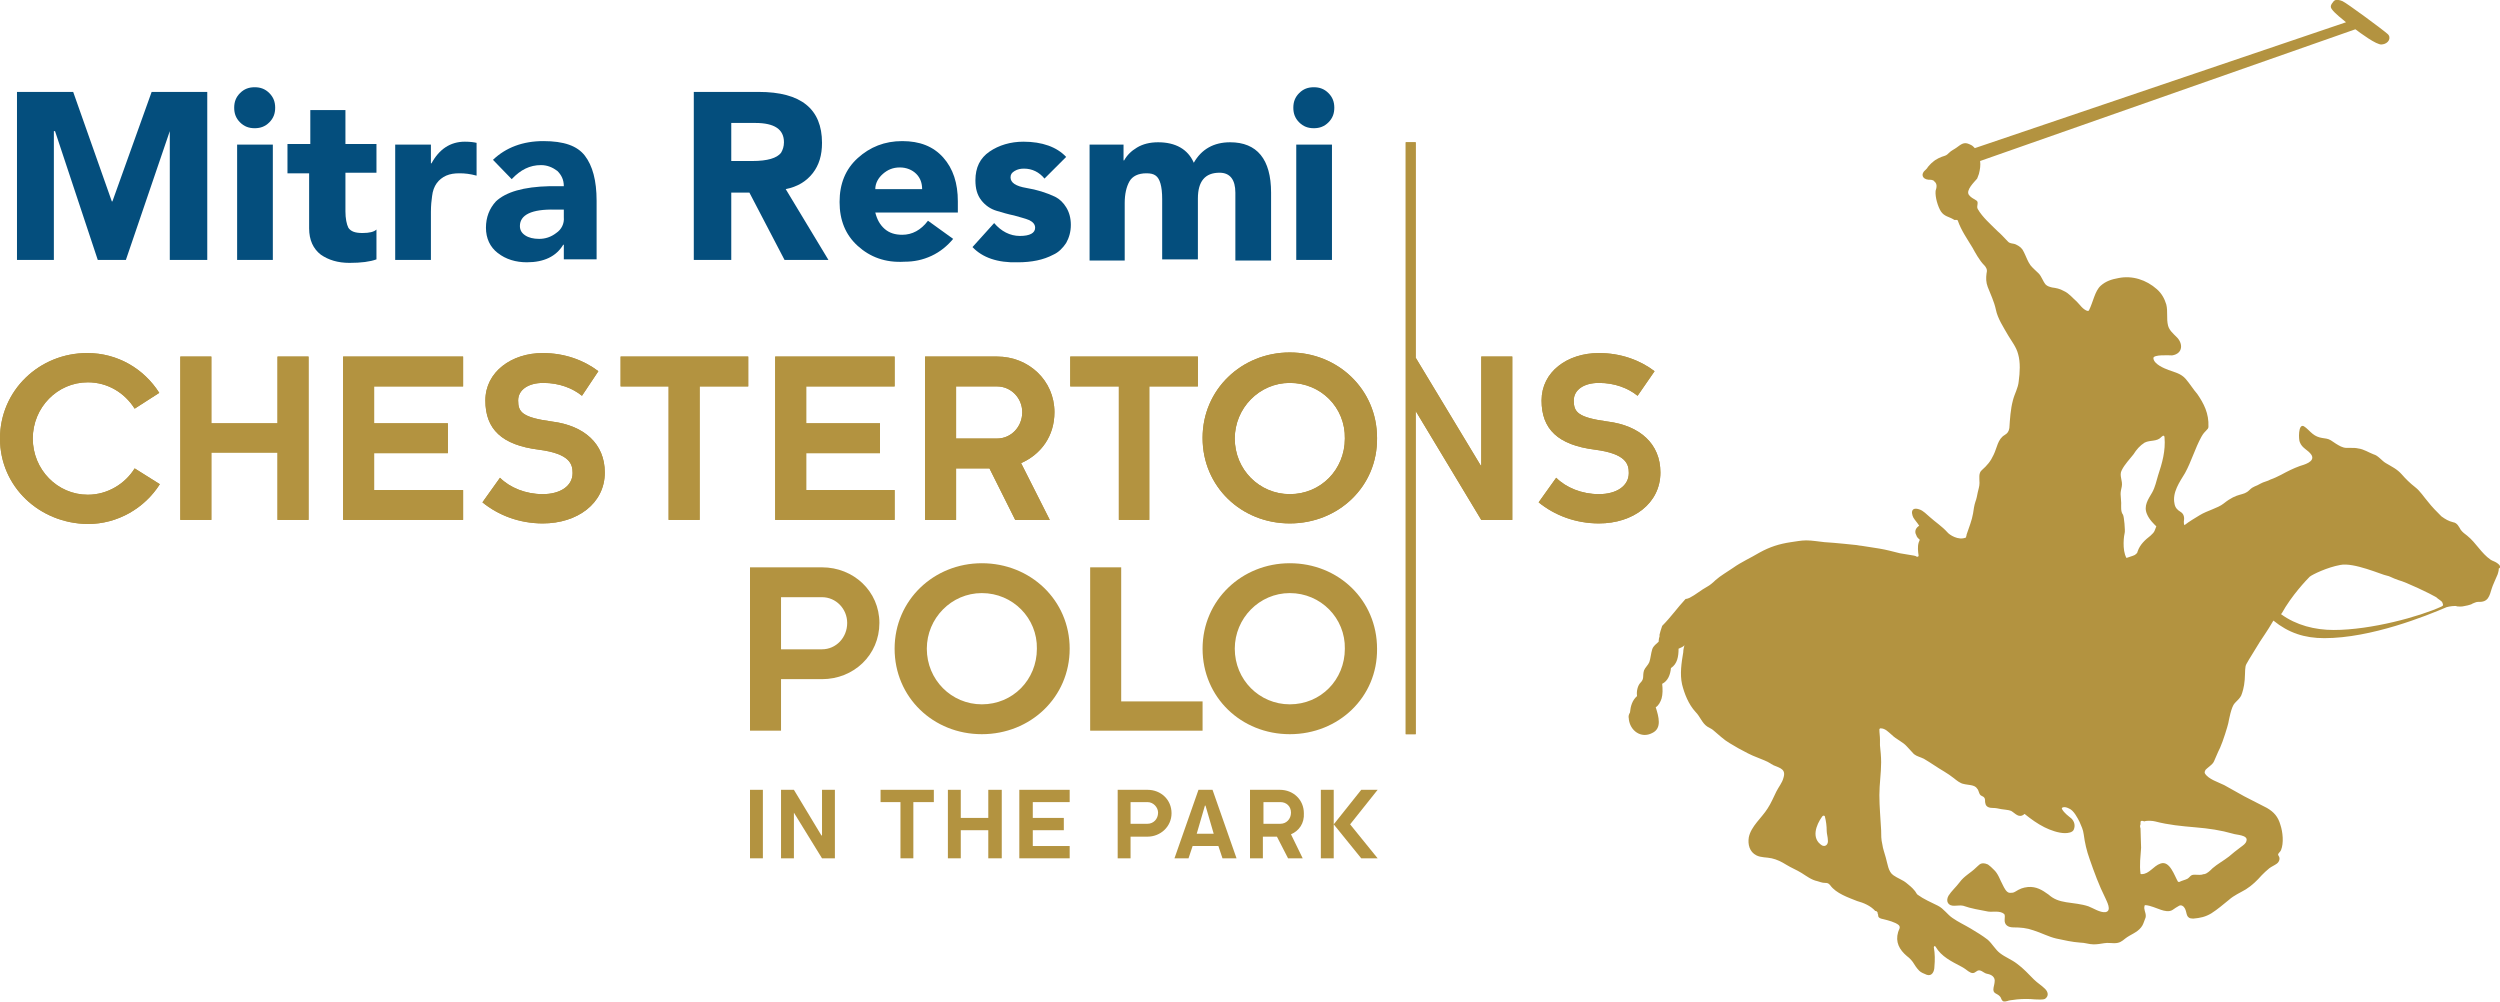 <?xml version="1.0" encoding="utf-8"?>
<!-- Generator: Adobe Illustrator 26.3.1, SVG Export Plug-In . SVG Version: 6.00 Build 0)  -->
<svg version="1.1" id="Layer_1" xmlns="http://www.w3.org/2000/svg" xmlns:xlink="http://www.w3.org/1999/xlink" x="0px" y="0px"
	 width="427px" height="171.1px" viewBox="0 0 427 171.1" style="enable-background:new 0 0 427 171.1;" xml:space="preserve">
<style type="text/css">
	.st0{fill:#B39340;}
	.st1{fill:#044E7D;}
</style>
<g>
	<g>
		<path class="st0" d="M417,103.6c-3.7,1.7-12,4-18.4,4c-3.2,0-6.4-0.8-9-2.7c0,0,0-0.1,0.1-0.1c1.7-3.1,4.3-5.8,4.8-6.3
			c0.5-0.4,3-1.6,5.2-2c2.3-0.5,7.2,1.7,7.9,1.8c0.6,0.1,0.9,0.4,2.1,0.8c1.2,0.3,5.4,2.3,6.4,2.9c0.3,0.3,0.7,0.5,1,0.8
			C417.3,103.3,417.4,103.4,417,103.6 M381.4,142.4c0.5,0.2,2.6,0.2,2.3,1.2c-0.1,0.5-0.6,0.8-1,1.1c-0.7,0.5-1.4,1.1-2,1.6
			c-0.9,0.7-2,1.3-2.8,2c-0.4,0.4-0.9,0.9-1.4,1h-0.1c-0.5,0.2-0.9,0.1-1.6,0.1s-0.7,0.4-1.2,0.7c-0.4,0.2-0.9,0.3-1.3,0.5
			c-0.1,0.1-0.2,0-0.3,0c-0.6-1-1.4-3.7-3-3.1c-1.2,0.4-1.9,1.8-3.2,1.8c-0.1,0-0.2,0-0.2-0.1c-0.2-1.5,0-2.9,0.1-4.4
			c0-1.1-0.1-2.2-0.1-3.3c-0.1-0.3-0.1-0.5,0-0.7v-0.1c0-0.1,0-0.2,0-0.3s0.1-0.2,0.2-0.2s0.3,0,0.4,0.1c0.6-0.2,1.5-0.1,1.9,0
			c2.3,0.6,4.5,0.8,6.8,1C377.3,141.5,379.3,141.8,381.4,142.4 M364.6,94.8c-0.4,0.2-0.9,0.3-1.4,0.5c-0.8-1.4-0.4-4-0.3-4.3
			s-0.1-2.8-0.3-3.1c-0.4-0.5-0.3-1.4-0.3-2c0-0.5-0.1-1-0.1-1.5s0.1-0.8,0.2-1.3c0.2-1-0.5-1.9,0-2.8c0.5-1,1.3-1.8,2-2.7
			c0.5-0.8,1.1-1.5,1.9-2c1-0.5,2.1-0.1,2.9-1c0.3-0.3,0.5-0.2,0.5,0.1c0.2,2.3-0.4,4.4-1.1,6.5c-0.3,1-0.5,2-1,2.9
			c-0.7,1.2-1.5,2.3-0.9,3.7c0.4,1,1.3,1.8,1.6,2.1c-0.3,0.7-0.2,0.9-1,1.6c-0.9,0.7-1.8,1.5-2.2,2.7
			C365.1,94.4,364.9,94.6,364.6,94.8 M311.2,144.4c-1.9-1.2-1-3.5,0-4.9c0.2-0.3,0.5-0.2,0.5,0c0.2,0.8,0.3,1.6,0.3,2.4
			c0,0.5,0.2,1.1,0.2,1.6C312.3,144.2,311.8,144.7,311.2,144.4 M426.4,96.1c-0.3-0.2-0.7-0.3-1-0.5c-1.6-1.1-2.5-2.9-4-4.1
			c-0.4-0.3-0.8-0.6-1.1-1c-0.3-0.5-0.6-1.2-1.3-1.3c-0.8-0.2-1.3-0.5-2-1c-0.8-0.8-1.6-1.6-2.3-2.5c-0.7-0.8-1.3-1.8-2.2-2.5
			s-1.6-1.4-2.3-2.2c-0.8-0.9-1.7-1.3-2.7-1.9c-0.7-0.4-1.3-1.3-2.1-1.5c-0.8-0.3-1.7-0.9-2.6-1c-0.4-0.1-0.8-0.1-1.2-0.1
			c-0.3,0-0.6,0-0.8,0c-0.7,0-1.3-0.4-1.8-0.7c-0.3-0.2-0.6-0.4-0.9-0.6c-0.5-0.3-0.9-0.3-1.5-0.4s-1.1-0.3-1.6-0.7s-1-1-1.5-1.3
			c-1-0.5-0.9,2.3-0.7,2.7c0.4,1.1,1.4,1.3,2,2.2c0.7,1.2-1.4,1.7-2,1.9c-1.1,0.4-2.1,0.9-3.2,1.5c-0.6,0.3-1.2,0.6-1.8,0.8
			c-0.5,0.3-1.2,0.4-1.7,0.7c-0.8,0.5-1.2,0.4-1.9,1.1c-1.1,1.1-1.9,0.3-4.4,2.3c-1,0.8-2.8,1.2-4.1,2c-0.8,0.5-1.7,1-2.6,1.7
			c-0.1-0.2-0.1-0.4-0.1-0.6c0.1-0.6,0.1-1.3-0.6-1.7c-0.5-0.3-0.9-0.7-1-1.4c-0.4-1.9,0.9-3.7,1.8-5.2c1.1-2,1.7-4.2,2.8-6.2
			c0.6-1.1,1.2-1.2,1.2-1.7c0.1-2.3-0.8-4-1.9-5.6c-0.7-0.8-1.3-1.8-2-2.6c-0.8-0.9-1.8-1.1-2.9-1.5c-0.8-0.3-2.5-1-2.6-2
			c-0.1-0.7,2.8-0.5,3.2-0.5c1.9-0.3,1.9-2.1,0.7-3.2c-0.5-0.5-1.2-1.1-1.4-1.9c-0.3-1.2,0-2.4-0.3-3.6c-0.3-1-0.8-1.9-1.6-2.6
			c-1.8-1.6-4.2-2.4-6.6-1.9c-1.1,0.2-2.1,0.5-3,1.3c-1,0.9-1.3,2.8-2,4.2c0,0.1-0.2,0.1-0.3,0.1c-0.8-0.3-1.2-1-1.8-1.6
			c-0.7-0.6-1.3-1.4-2.2-1.8c-0.7-0.4-1.3-0.5-2-0.6c-0.4-0.1-0.8-0.2-1.1-0.5c-0.5-0.6-0.7-1.4-1.2-1.9s-1-0.9-1.4-1.4
			c-0.5-0.7-0.7-1.4-1.1-2.2c-0.3-0.7-0.7-1-1.3-1.3c-0.5-0.3-1.1-0.1-1.5-0.6c-0.6-0.6-1.1-1.2-1.7-1.7c-1.2-1.2-2.6-2.4-3.4-3.8
			c-0.3-0.5,0.3-1.2-0.3-1.5c-0.5-0.3-0.9-0.5-1.2-0.9c-0.6-0.8,0.9-2.2,1.4-2.8c0.1-0.2,0.2-0.6,0.3-0.8c0.2-0.8,0.3-1.5,0.2-2.2
			L402.3,5c0.8,0.6,3.6,2.7,4.5,2.6c1.2-0.1,1.7-1.2,1-1.8c-0.9-0.8-7-5.3-7.7-5.6c-0.5-0.2-1.1-0.4-1.5,0c-0.6,0.7-0.6,1-0.3,1.4
			c0.4,0.6,1.9,1.8,2.4,2.2l-63.4,21.5c-0.1-0.1-0.2-0.2-0.3-0.3c-0.2-0.2-0.5-0.3-0.7-0.4c-0.9-0.4-1.4,0.1-2.1,0.6
			c-0.4,0.3-0.9,0.5-1.3,0.9c-0.2,0.2-0.4,0.4-0.7,0.5c-0.7,0.2-1.6,0.6-2.1,1.1c-0.2,0.1-0.7,0.7-0.8,0.8c-0.1,0.2-0.2,0.3-0.4,0.5
			c-0.9,0.7-0.6,1.6,0.5,1.7c0.4,0,0.8,0,1,0.3c0.5,0.4,0.4,1,0.2,1.6c-0.1,1.1,0.4,2.7,0.9,3.5c0.6,0.9,1.4,0.9,2.2,1.4
			c0.2,0.2,0.6-0.1,0.7,0.2c0.6,1.7,1.6,3.1,2.5,4.6c0.5,0.9,1.2,2.2,2,3c0.1,0.1,0.2,0.2,0.3,0.4c0.2,0.3,0.2,0.6,0.1,1
			c-0.1,0.8-0.1,1.5,0.2,2.3c0.5,1.3,1.1,2.5,1.4,3.9c0.3,1.5,1.3,3,2.1,4.4c0.6,1,1.4,2,1.7,3.2c0.4,1.4,0.3,3.1,0.1,4.6
			c-0.1,1.2-0.7,2.1-1,3.3c-0.4,1.5-0.5,3.2-0.6,4.7c-0.1,0.6-0.3,0.9-0.8,1.2c-1.2,0.7-1.3,2.2-1.9,3.4c-0.5,1.1-1.1,1.8-2,2.6
			c-0.6,0.5-0.4,1.4-0.4,2.2c0,0.6-0.2,1.1-0.3,1.6c-0.1,0.5-0.2,1.1-0.4,1.6c-0.2,0.6-0.3,1.3-0.4,2c-0.2,1.2-0.7,2.4-1.1,3.6
			c0,0.2-0.1,0.3-0.1,0.5c-1.3,0.6-2.9-0.5-3.2-0.9c-0.9-1-2-1.7-3-2.6c-0.5-0.4-1.1-1.1-1.8-1.3c-0.3-0.1-0.7-0.2-1,0
			c-0.4,0.3-0.2,1,0,1.4c0.3,0.5,0.7,0.9,1,1.4c-0.5,0.3-0.9,0.9-0.5,1.6c0.1,0.4,0.4,0.6,0.6,0.8c-0.1,0.2-0.1,0.3-0.2,0.5
			c-0.2,0.7-0.1,1.5,0,2.2c0,0.2-0.2,0.2-0.3,0.2c-0.1-0.1-0.4-0.2-0.5-0.2c-0.7-0.1-1.7-0.3-2.4-0.4c-1.2-0.3-2.3-0.6-3.5-0.8
			c-1.1-0.2-2.1-0.3-3.2-0.5h-0.1c-0.2,0-0.4-0.1-0.6-0.1c0,0-3.7-0.4-5.5-0.5c-1-0.1-2.1-0.3-3.1-0.3c-0.9,0-1.8,0.2-2.6,0.3
			c-2,0.3-3.6,0.8-5.4,1.8c-1.5,0.9-3.1,1.6-4.5,2.6c-1,0.7-2.1,1.3-3,2.1c-0.4,0.4-1,0.9-1.4,1.1c-1.1,0.6-2,1.4-3,1.9
			c-0.2,0.1-0.5,0.2-0.7,0.2c-1.4,1.5-2.5,3.1-4,4.6l0,0c-0.2,0.6-0.4,1.2-0.5,1.7l0,0l0.1-0.1c-0.1,0.3-0.2,0.7-0.2,1.1
			c-0.4,0.4-0.9,0.7-1.1,1.3s-0.3,1.7-0.5,2.2s-0.7,0.9-0.9,1.4c-0.3,1,0.1,1.4-0.6,2.1c-0.5,0.5-0.7,1.5-0.6,2.2v0.1
			c-0.8,0.7-1.1,1.7-1.2,2.8c-0.2,0.3-0.3,0.7-0.2,1c0,0,0,0,0,0.1c0.2,2,2.1,3.4,4,2.4c1.7-0.8,1.1-2.8,0.6-4.4
			c0.5-0.3,0.8-0.9,1-1.5c0.2-0.7,0.2-1.6,0.1-2.5c1-0.5,1.4-1.6,1.5-2.7c1.1-0.7,1.3-2,1.3-3.3c0.4-0.2,0.8-0.3,1-0.6
			c-0.1,0.4-0.2,0.8-0.2,1.2c-0.3,1.8-0.6,3.7-0.2,5.5c0.4,1.6,1.1,3.4,2.3,4.7c0.8,0.8,1.1,1.9,2,2.5c0.3,0.2,0.8,0.4,1,0.6
			c0.5,0.4,0.9,0.8,1.4,1.2c0.9,0.8,1.9,1.3,2.9,1.9c1.1,0.6,2.2,1.2,3.3,1.6c0.7,0.3,1.6,0.6,2.2,1c0.1,0.1,0.4,0.2,0.5,0.3
			c1.2,0.5,2.2,0.7,1.7,2.2c-0.2,0.8-0.8,1.5-1.2,2.3c-0.5,1-0.9,2-1.5,2.9c-1,1.6-2.8,3-3.2,4.9c-0.2,1.2,0.1,2.5,1.3,3.1
			c0.8,0.4,1.7,0.3,2.6,0.5s1.7,0.6,2.5,1.1s1.8,0.9,2.6,1.4s1.7,1.2,2.7,1.4c0.4,0.1,0.8,0.3,1.3,0.3c0.3,0,0.6,0,0.9,0.4
			c1,1.4,3.1,2.1,4.6,2.7c1.1,0.3,2.3,0.8,3.1,1.7h0.1c0.1,0,0.3,0.2,0.3,0.3v0.1c0.1,0.2,0.1,0.3,0.1,0.5c0.1,0.3,0.4,0.4,0.9,0.5
			c0.8,0.2,2,0.5,2.6,1c0.4,0.4,0,0.8-0.1,1.2c-0.5,1.7,0.2,3,1.5,4.1c0.4,0.3,0.7,0.6,1,1c0.3,0.5,0.7,1.1,1.1,1.5
			c0.3,0.3,0.8,0.5,1.3,0.7c0.9,0.3,1.3-0.6,1.3-1.4c0.1-1.1,0.1-2.2-0.1-3.3c0-0.2,0.2-0.3,0.3-0.1c1,1.7,2.7,2.5,4.4,3.4
			c0.4,0.2,0.8,0.5,1.2,0.8c0.6,0.4,0.9,0.4,1.4,0c0.6-0.5,1.2,0.3,1.7,0.4s1.3,0.3,1.4,1.1c0,0.5-0.1,0.8-0.2,1.3
			c-0.2,1.1,0.6,0.9,1.1,1.5c0.2,0.2,0.2,0.5,0.4,0.7c0.2,0.3,0.8,0.1,1.1,0c0.4-0.1,0.9-0.1,1.4-0.2c1-0.1,2.1-0.1,3.1,0
			c0.5,0,1.3,0.1,1.7-0.1c0.7-0.5,0.5-1.2,0-1.7c-0.6-0.6-1.3-1-1.9-1.6c-0.9-0.9-1.8-1.9-2.9-2.7c-0.9-0.7-2-1.1-2.9-1.8
			c-0.8-0.6-1.3-1.6-2.1-2.3c-0.9-0.7-1.9-1.3-2.9-1.9s-2.1-1.1-3.1-1.8c-0.9-0.6-1.5-1.6-2.5-2.1c-1.2-0.6-2.4-1.1-3.5-1.9
			c-0.2-0.2-0.3-0.5-0.5-0.7c-0.4-0.5-0.9-0.9-1.4-1.3c-0.6-0.5-1.5-0.8-2.2-1.3c-0.9-0.6-1-2-1.3-3c-0.2-0.8-0.5-1.5-0.6-2.3
			c-0.2-0.8-0.2-1.6-0.2-2.4c-0.1-2-0.3-4-0.3-6c0-1.9,0.3-3.7,0.3-5.6c0-1-0.1-1.9-0.2-2.9c0-0.3,0-0.7,0-1c0-0.6-0.1-1.1-0.1-1.7
			c0-0.1,0.1-0.2,0.2-0.2c0.8,0,1.3,0.6,1.9,1.1c0.8,0.8,1.9,1.2,2.6,2c0.4,0.4,0.8,0.9,1.2,1.3c0.5,0.4,1.1,0.5,1.7,0.8
			c1.2,0.7,2.3,1.5,3.5,2.2c0.5,0.3,1.1,0.7,1.6,1.1c0.5,0.4,1.1,0.9,1.7,1c0.7,0.2,1.9,0.1,2.3,0.8c0.2,0.2,0.2,0.4,0.3,0.6
			c0.1,0.3,0.2,0.5,0.4,0.6s0.5,0.2,0.6,0.5s0,0.5,0.1,0.8c0.1,0.7,0.8,0.8,1.3,0.8s0.9,0.1,1.4,0.2s1.2,0.1,1.7,0.3
			c0.7,0.4,1.3,1.3,2.2,0.6c0.1-0.1,0.2-0.1,0.2,0c1,0.8,2.1,1.6,3.3,2.2c1,0.5,2.4,1,3.5,1c0.5,0,1.3-0.1,1.5-0.6
			c0.3-0.7,0.1-1.4-0.4-1.9c-0.6-0.5-1.2-0.9-1.6-1.6c-0.1-0.1,0-0.2,0.1-0.3c0.4-0.1,0.7,0,1.1,0.2c0.8,0.3,1.5,1.7,1.8,2.3
			c0.3,0.7,0.6,1.3,0.7,2.1c0.2,1.5,0.5,2.8,1,4.2c0.8,2.3,1.6,4.5,2.7,6.7c0.2,0.5,1.2,2.2,0,2.4c-0.9,0.1-2.1-0.7-2.9-1
			c-1.2-0.4-2.5-0.5-3.8-0.7c-1.2-0.2-2.1-0.5-3-1.3c-1.1-0.8-2.1-1.4-3.5-1.3c-0.9,0.1-1.4,0.3-2.2,0.8c-0.3,0.2-0.6,0.2-0.9,0.2
			c-0.6,0-1-0.9-1.2-1.3c-0.5-0.9-0.8-2-1.6-2.7c-0.3-0.3-0.6-0.6-0.9-0.8c-0.1-0.1-0.3-0.1-0.5-0.2c-0.9-0.2-1.1,0.3-1.6,0.7
			c-0.9,0.9-2,1.4-2.8,2.5c-0.6,0.8-1.4,1.5-1.9,2.3c-0.5,0.9-0.1,1.8,1.1,1.7c0.5,0,0.9-0.1,1.4,0c1.4,0.5,2.8,0.7,4.3,1
			c0.8,0.1,2-0.2,2.7,0.4c0.2,0.2,0.1,0.6,0.1,0.9c-0.1,1,0.6,1.4,1.5,1.4c1.2,0,2.3,0.1,3.4,0.5c1.3,0.4,2.6,1.1,3.9,1.4
			c1.4,0.3,2.7,0.6,4.1,0.7c0.8,0,1.5,0.3,2.3,0.3c0.6,0,1.2-0.1,1.8-0.2s1.1,0,1.7,0c0.9,0,1.3-0.3,1.9-0.8c0.9-0.7,2-1,2.7-1.9
			c0.4-0.5,0.4-0.8,0.7-1.5c0.1-0.2,0.1-0.3,0.1-0.5c0-0.6-0.4-1.1-0.2-1.7c0-0.1,0.1-0.1,0.2-0.1c0.9,0.1,1.7,0.5,2.6,0.8
			c0.6,0.2,1.4,0.4,2,0c0.3-0.2,0.7-0.5,1.1-0.7s0.8,0.1,1,0.5c0.4,0.8,0.1,1.7,1.4,1.7c1.2-0.1,2.1-0.3,3.1-0.9
			c1.1-0.7,2-1.5,3-2.3c0.9-0.8,1.9-1.2,2.9-1.8c1.1-0.7,1.9-1.5,2.7-2.4c0.4-0.4,0.8-0.8,1.3-1.2c0.4-0.3,0.9-0.5,1.3-0.8
			s0.6-0.9,0.3-1.3l-0.1-0.2c0-0.3,0.4-0.5,0.5-0.8c0.5-1.2,0.3-3.1-0.1-4.3c-0.4-1.4-1.1-2.2-2.3-2.9c-1.3-0.7-2.6-1.3-3.9-2
			c-1.1-0.6-2.3-1.3-3.4-1.9c-1-0.5-2.7-1-3.3-2c-0.1-0.2,0-0.4,0.1-0.6c0,0,0.4-0.4,0.8-0.7c0.5-0.4,0.6-0.6,0.8-1.1
			c0.2-0.4,0.4-1,0.9-2c0.5-1.1,1.3-3.7,1.4-4.2s0.5-2.8,1.1-3.4s0.9-0.9,1.1-1.3c0.2-0.5,0.5-1.4,0.6-2.7c0.1-1.4,0-2.2,0.3-2.7
			c0.3-0.6,1.9-3.1,2.3-3.8c0.3-0.5,1.2-1.7,2.3-3.6c2.6,2.1,5.3,3,8.7,3l0,0c8,0,17.4-3.8,20.9-5.3c0,0,0.7-0.2,1.5-0.2
			c0.3,0.1,0.4,0.1,0.9,0.1c0.4,0,0.6-0.1,1.2-0.2c0.4-0.1,0.7-0.2,0.8-0.3c0.3-0.1,0.6-0.3,1-0.3c1.7,0.1,1.9-1,2.3-2.3
			c0.1-0.4,0.8-1.9,1-2.4c0-0.1,0.2-0.5,0.2-1C427.1,97,427.2,96.6,426.4,96.1"/>
	</g>
	<g>
		<g>
			<path class="st0" d="M23,69.8c-1.7-2.7-4.6-4.5-8-4.5c-5.2,0-9.4,4.3-9.4,9.6s4.2,9.6,9.4,9.6c3.4,0,6.4-1.9,8-4.5l4.3,2.7
				c-2.6,4.1-7.2,6.8-12.3,6.8C6.7,89.4,0,83.1,0,74.9s6.7-14.6,14.9-14.6c5.2,0,9.7,2.7,12.3,6.8L23,69.8z"/>
		</g>
		<polygon class="st0" points="47.4,88.8 47.4,77.3 36.1,77.3 36.1,88.8 30.8,88.8 30.8,60.9 36.1,60.9 36.1,72.3 47.4,72.3 
			47.4,60.9 52.7,60.9 52.7,88.8 		"/>
		<polygon class="st0" points="79.1,83.7 79.1,88.8 58.6,88.8 58.6,60.9 79.1,60.9 79.1,66 63.9,66 63.9,72.3 76.5,72.3 76.5,77.4 
			63.9,77.4 63.9,83.7 		"/>
		<g>
			<path class="st0" d="M99.4,67.6c-1.6-1.3-3.9-2.2-6.6-2.2c-2.6,0-4.3,1.2-4.3,3c0,2,0.7,2.9,5.8,3.6c5.5,0.7,9,3.8,9,8.7
				c0,5.3-4.7,8.7-10.6,8.7c-4,0-7.6-1.4-10.3-3.6l3-4.2c1.7,1.7,4.4,2.8,7.3,2.8c3,0,5.1-1.4,5.1-3.6c0-1.5-0.4-3.3-5.8-4
				c-6.3-0.8-9.1-3.5-9.1-8.4s4.5-8.1,9.8-8.1c3.7,0,7,1.2,9.5,3.1L99.4,67.6z"/>
			<path class="st0" d="M279.7,67.6c-1.6-1.3-3.9-2.2-6.6-2.2c-2.6,0-4.3,1.2-4.3,3c0,2,0.7,2.9,5.8,3.6c5.5,0.7,9,3.8,9,8.7
				c0,5.3-4.7,8.7-10.5,8.7c-4,0-7.6-1.4-10.3-3.6l3-4.2c1.7,1.7,4.4,2.8,7.3,2.8c3,0,5.1-1.4,5.1-3.6c0-1.5-0.4-3.3-5.8-4
				c-6.3-0.8-9.1-3.5-9.1-8.4s4.4-8.1,9.8-8.1c3.7,0,7,1.2,9.5,3.1L279.7,67.6z"/>
		</g>
		<polygon class="st0" points="119.5,66 119.5,88.8 114.2,88.8 114.2,66 106,66 106,60.9 127.8,60.9 127.8,66 		"/>
		<polygon class="st0" points="152.8,83.7 152.8,88.8 132.4,88.8 132.4,60.9 152.8,60.9 152.8,66 137.7,66 137.7,72.3 150.3,72.3 
			150.3,77.4 137.7,77.4 137.7,83.7 		"/>
		<g>
			<path class="st0" d="M170.3,66h-7v8.9h7c2.4,0,4.3-2,4.3-4.5C174.6,68,172.7,66,170.3,66 M174.4,79.1l4.9,9.7h-5.9L169,80h-5.7
				v8.8H158V60.9h12.3c5.4,0,9.8,4.1,9.8,9.5C180.1,74.5,177.8,77.6,174.4,79.1"/>
		</g>
		<polygon class="st0" points="196.3,66 196.3,88.8 191.1,88.8 191.1,66 182.8,66 182.8,60.9 204.6,60.9 204.6,66 		"/>
		<g>
			<path class="st0" d="M220.3,65.4c-5.2,0-9.4,4.3-9.4,9.5c0,5.3,4.2,9.5,9.4,9.5c5.3,0,9.4-4.2,9.4-9.5
				C229.8,69.6,225.6,65.4,220.3,65.4 M220.3,89.4c-8.3,0-14.9-6.3-14.9-14.6s6.7-14.6,14.9-14.6s14.9,6.3,14.9,14.6
				C235.3,83.1,228.6,89.4,220.3,89.4"/>
		</g>
		<polygon class="st0" points="253,60.9 253,79.5 252.9,79.5 241.8,61.1 241.8,24.3 240.1,24.3 240.1,125.4 241.8,125.4 241.8,70.2 
			253,88.8 258.3,88.8 258.3,60.9 		"/>
		<g>
			<path class="st0" d="M23,69.8c-1.7-2.7-4.6-4.5-8-4.5c-5.2,0-9.4,4.3-9.4,9.6s4.2,9.6,9.4,9.6c3.4,0,6.4-1.9,8-4.5l4.3,2.7
				c-2.6,4.1-7.2,6.8-12.3,6.8C6.7,89.4,0,83.1,0,74.9s6.7-14.6,14.9-14.6c5.2,0,9.7,2.7,12.3,6.8L23,69.8z"/>
		</g>
		<polygon class="st0" points="47.4,88.8 47.4,77.3 36.1,77.3 36.1,88.8 30.8,88.8 30.8,60.9 36.1,60.9 36.1,72.3 47.4,72.3 
			47.4,60.9 52.7,60.9 52.7,88.8 		"/>
		<polygon class="st0" points="79.1,83.7 79.1,88.8 58.6,88.8 58.6,60.9 79.1,60.9 79.1,66 63.9,66 63.9,72.3 76.5,72.3 76.5,77.4 
			63.9,77.4 63.9,83.7 		"/>
		<g>
			<path class="st0" d="M99.4,67.6c-1.6-1.3-3.9-2.2-6.6-2.2c-2.6,0-4.3,1.2-4.3,3c0,2,0.7,2.9,5.8,3.6c5.5,0.7,9,3.8,9,8.7
				c0,5.3-4.7,8.7-10.6,8.7c-4,0-7.6-1.4-10.3-3.6l3-4.2c1.7,1.7,4.4,2.8,7.3,2.8c3,0,5.1-1.4,5.1-3.6c0-1.5-0.4-3.3-5.8-4
				c-6.3-0.8-9.1-3.5-9.1-8.4s4.5-8.1,9.8-8.1c3.7,0,7,1.2,9.5,3.1L99.4,67.6z"/>
			<path class="st0" d="M279.7,67.6c-1.6-1.3-3.9-2.2-6.6-2.2c-2.6,0-4.3,1.2-4.3,3c0,2,0.7,2.9,5.8,3.6c5.5,0.7,9,3.8,9,8.7
				c0,5.3-4.7,8.7-10.5,8.7c-4,0-7.6-1.4-10.3-3.6l3-4.2c1.7,1.7,4.4,2.8,7.3,2.8c3,0,5.1-1.4,5.1-3.6c0-1.5-0.4-3.3-5.8-4
				c-6.3-0.8-9.1-3.5-9.1-8.4s4.4-8.1,9.8-8.1c3.7,0,7,1.2,9.5,3.1L279.7,67.6z"/>
		</g>
		<polygon class="st0" points="119.5,66 119.5,88.8 114.2,88.8 114.2,66 106,66 106,60.9 127.8,60.9 127.8,66 		"/>
		<polygon class="st0" points="152.8,83.7 152.8,88.8 132.4,88.8 132.4,60.9 152.8,60.9 152.8,66 137.7,66 137.7,72.3 150.3,72.3 
			150.3,77.4 137.7,77.4 137.7,83.7 		"/>
		<g>
			<path class="st0" d="M170.3,66h-7v8.9h7c2.4,0,4.3-2,4.3-4.5C174.6,68,172.7,66,170.3,66 M174.4,79.1l4.9,9.7h-5.9L169,80h-5.7
				v8.8H158V60.9h12.3c5.4,0,9.8,4.1,9.8,9.5C180.1,74.5,177.8,77.6,174.4,79.1"/>
		</g>
		<polygon class="st0" points="196.3,66 196.3,88.8 191.1,88.8 191.1,66 182.8,66 182.8,60.9 204.6,60.9 204.6,66 		"/>
		<g>
			<path class="st0" d="M220.3,65.4c-5.2,0-9.4,4.3-9.4,9.5c0,5.3,4.2,9.5,9.4,9.5c5.3,0,9.4-4.2,9.4-9.5
				C229.8,69.6,225.6,65.4,220.3,65.4 M220.3,89.4c-8.3,0-14.9-6.3-14.9-14.6s6.7-14.6,14.9-14.6s14.9,6.3,14.9,14.6
				C235.3,83.1,228.6,89.4,220.3,89.4"/>
		</g>
		<polygon class="st0" points="253,60.9 253,79.5 252.9,79.5 241.8,61.1 241.8,24.3 240.1,24.3 240.1,125.4 241.8,125.4 241.8,70.2 
			253,88.8 258.3,88.8 258.3,60.9 		"/>
		<g>
			<path class="st0" d="M140.4,102h-7v8.9h7c2.4,0,4.3-2,4.3-4.5C144.7,104,142.8,102,140.4,102 M140.4,116h-7v8.8h-5.3V96.9h12.3
				c5.4,0,9.8,4.1,9.8,9.5C150.2,111.9,145.8,116,140.4,116"/>
			<path class="st0" d="M167.7,101.3c-5.2,0-9.4,4.3-9.4,9.5c0,5.3,4.2,9.5,9.4,9.5c5.3,0,9.4-4.2,9.4-9.5
				C177.2,105.6,173,101.3,167.7,101.3 M167.7,125.4c-8.3,0-14.9-6.3-14.9-14.6s6.7-14.6,14.9-14.6c8.3,0,15,6.3,15,14.6
				S176,125.4,167.7,125.4"/>
		</g>
		<polygon class="st0" points="205.4,124.8 186.2,124.8 186.2,96.9 191.5,96.9 191.5,119.8 205.4,119.8 		"/>
		<g>
			<path class="st0" d="M220.3,101.3c-5.2,0-9.4,4.3-9.4,9.5c0,5.3,4.2,9.5,9.4,9.5c5.3,0,9.4-4.2,9.4-9.5
				C229.8,105.6,225.6,101.3,220.3,101.3 M220.3,125.4c-8.3,0-14.9-6.3-14.9-14.6s6.7-14.6,14.9-14.6c8.3,0,14.9,6.3,14.9,14.6
				C235.3,119.1,228.6,125.4,220.3,125.4"/>
		</g>
		<rect x="128.1" y="134.9" class="st0" width="2.2" height="11.7"/>
		<polygon class="st0" points="140.4,134.9 140.4,142.7 140.3,142.7 135.6,134.9 133.4,134.9 133.4,146.6 135.6,146.6 135.6,138.8 
			135.6,138.8 140.4,146.6 142.6,146.6 142.6,134.9 		"/>
		<polygon class="st0" points="150.4,134.9 150.4,137 153.8,137 153.8,146.6 156,146.6 156,137 159.5,137 159.5,134.9 		"/>
		<polygon class="st0" points="168.8,134.9 168.8,139.7 164.1,139.7 164.1,134.9 161.9,134.9 161.9,146.6 164.1,146.6 164.1,141.8 
			168.8,141.8 168.8,146.6 171.1,146.6 171.1,134.9 		"/>
		<polygon class="st0" points="174.1,134.9 174.1,146.6 182.7,146.6 182.7,144.5 176.4,144.5 176.4,141.8 181.7,141.8 181.7,139.7 
			176.4,139.7 176.4,137 182.7,137 182.7,134.9 		"/>
		<g>
			<path class="st0" d="M196,137h-2.9v3.7h2.9c1,0,1.8-0.8,1.8-1.9C197.8,137.9,197,137,196,137 M196,142.9h-2.9v3.7h-2.2v-11.7h5.1
				c2.3,0,4.1,1.7,4.1,4S198.2,142.9,196,142.9"/>
		</g>
		<path class="st0" d="M205.8,137.6h0.1l1.4,4.8h-2.9L205.8,137.6z M204.7,134.9l-4.1,11.7h2.4l0.7-2.1h4.4l0.7,2.1h2.4l-4.1-11.7
			H204.7z"/>
		<g>
			<path class="st0" d="M218.7,137h-2.9v3.7h2.9c1,0,1.8-0.8,1.8-1.9S219.7,137,218.7,137 M220.5,142.5l2,4.1H220l-1.9-3.7h-2.4v3.7
				h-2.2v-11.7h5.1c2.3,0,4.1,1.7,4.1,4C222.8,140.6,221.9,141.9,220.5,142.5"/>
		</g>
		<polygon class="st0" points="232.5,134.9 227.8,140.8 227.8,134.9 225.6,134.9 225.6,146.6 227.8,146.6 227.8,140.8 232.5,146.6 
			235.3,146.6 230.6,140.8 235.3,134.9 		"/>
	</g>
</g>
<g>
	<path class="st1" d="M2.9,44.4V15.7h9.6l6.6,18.7h0.1l6.7-18.7h9.5v28.7H29v-22H29l-7.5,22h-4.8l-7.3-22H9.2v22H2.9z"/>
	<path class="st1" d="M40,18.4c0-1,0.3-1.8,1-2.5c0.7-0.7,1.5-1,2.5-1s1.8,0.3,2.5,1c0.7,0.7,1,1.5,1,2.5s-0.3,1.8-1,2.5
		c-0.7,0.7-1.5,1-2.5,1s-1.8-0.3-2.5-1S40,19.4,40,18.4z M40.5,44.4V24.7h6.1v19.7H40.5z"/>
	<path class="st1" d="M49.1,29.5v-4.9H53v-5.8H59v5.8h5.3v4.9H59v6.6c0,1.2,0.2,2.2,0.5,2.8c0.4,0.6,1.1,0.9,2.4,0.9
		c1.2,0,2-0.2,2.4-0.6v5.1c-1.1,0.4-2.6,0.6-4.6,0.6c-2,0-3.6-0.5-4.9-1.4c-1.3-1-2-2.5-2-4.5v-9.4H49.1z"/>
	<path class="st1" d="M67.5,44.4V24.7h6.1v3.2h0.1c1.3-2.4,3.2-3.7,5.7-3.7c0.9,0,1.6,0.1,2,0.2V30c-1.1-0.3-2-0.4-2.9-0.4
		c-0.9,0-1.6,0.1-2.3,0.4c-1.3,0.6-2.2,1.7-2.4,3.5c-0.1,0.7-0.2,1.6-0.2,2.7v8.2H67.5z"/>
	<path class="st1" d="M83,38.9c0-1.8,0.6-3.3,1.7-4.5c1.7-1.6,4.7-2.5,9.2-2.6c0.6,0,1.4,0,2.4,0c0-1.1-0.4-1.9-1.1-2.6
		c-0.8-0.6-1.7-1-2.8-1c-1.9,0-3.5,0.8-5,2.4l-3.2-3.3c2.2-2.1,5.1-3.2,8.6-3.2s5.8,0.8,7.1,2.5s2,4.2,2,7.7v10h-5.6v-2.5h-0.1
		c-1.2,2-3.3,3-6.2,3c-1.9,0-3.6-0.5-5-1.6C83.7,42.2,83,40.7,83,38.9z M88.8,38.6c0,0.7,0.3,1.2,0.9,1.6c0.6,0.4,1.4,0.6,2.4,0.6
		s2-0.3,2.9-1c0.9-0.6,1.4-1.6,1.3-2.7v-1.3h-1.5C90.8,35.7,88.8,36.7,88.8,38.6z"/>
	<path class="st1" d="M118.5,44.4V15.7h11.1c7.2,0,10.8,2.9,10.8,8.7c0,2.1-0.5,3.8-1.6,5.2c-1.1,1.4-2.6,2.3-4.6,2.7l7.3,12.1H134
		l-6-11.5h-3.1v11.5H118.5z M124.8,27.5h3.7c2.6,0,4.2-0.5,4.9-1.4c0.3-0.5,0.5-1.1,0.5-1.8c0-2.2-1.6-3.3-4.9-3.3h-4.1V27.5z"/>
	<path class="st1" d="M146.5,42c-2.1-1.9-3.1-4.4-3.1-7.5s1-5.6,3.1-7.5c2.1-1.9,4.6-2.9,7.6-2.9c3,0,5.3,0.9,7,2.8
		c1.7,1.9,2.5,4.4,2.5,7.5v1.9h-14.1c0.3,1.2,0.8,2.1,1.6,2.8c0.8,0.7,1.8,1,3,1c1.7,0,3.2-0.8,4.4-2.4l4.3,3.1
		c-1,1.2-2.2,2.2-3.7,2.9c-1.5,0.7-3,1-4.6,1C151.2,44.9,148.6,43.9,146.5,42z M149.5,32.3h8c0-1-0.3-1.9-1-2.6
		c-0.7-0.7-1.7-1.1-2.8-1.1c-1.2,0-2.1,0.4-2.9,1.1C150,30.4,149.5,31.3,149.5,32.3z"/>
	<path class="st1" d="M166.1,42.2l3.7-4.1c1.2,1.4,2.7,2.2,4.4,2.2s2.6-0.5,2.6-1.4c0-0.6-0.4-1-1-1.3c-0.7-0.3-1.6-0.5-2.6-0.8
		c-1-0.2-2-0.5-3-0.8c-1-0.3-1.9-0.9-2.6-1.8c-0.7-0.9-1-2-1-3.4c0-2.2,0.8-3.8,2.4-4.9c1.6-1.1,3.6-1.7,5.8-1.7
		c3.2,0,5.7,0.9,7.3,2.6l-3.7,3.7c-0.9-1.1-2.1-1.7-3.5-1.7c-0.6,0-1.1,0.1-1.6,0.4s-0.7,0.6-0.7,1.1c0,0.9,0.9,1.5,2.7,1.8
		c1.8,0.3,3.4,0.8,4.9,1.5c0.8,0.4,1.4,1,1.9,1.8c0.5,0.8,0.8,1.8,0.8,3c0,1.2-0.3,2.2-0.8,3.1c-0.6,0.9-1.3,1.6-2.2,2
		c-1.7,0.9-3.7,1.3-6.1,1.3C170.4,44.9,167.8,44,166.1,42.2z"/>
	<path class="st1" d="M186.1,44.4V24.7h5.8v2.7h0.1c0.5-0.9,1.2-1.6,2.2-2.2c1-0.6,2.2-0.9,3.6-0.9c3,0,5.1,1.2,6.1,3.5
		c1.3-2.3,3.4-3.5,6.2-3.5c4.6,0,7,2.9,7,8.6v11.6h-6.1V32.9c0-2.2-0.9-3.4-2.7-3.4c-2.5,0-3.7,1.5-3.7,4.4v10.4h-6.1V34
		c0-2.2-0.4-3.5-1.1-4c-0.4-0.3-0.9-0.4-1.6-0.4c-1.4,0-2.4,0.5-2.9,1.4c-0.5,0.9-0.8,2.1-0.8,3.7v9.8H186.1z"/>
	<path class="st1" d="M220.9,18.4c0-1,0.3-1.8,1-2.5c0.7-0.7,1.5-1,2.5-1s1.8,0.3,2.5,1c0.7,0.7,1,1.5,1,2.5s-0.3,1.8-1,2.5
		c-0.7,0.7-1.5,1-2.5,1s-1.8-0.3-2.5-1S220.9,19.4,220.9,18.4z M221.4,44.4V24.7h6.1v19.7H221.4z"/>
</g>
</svg>

